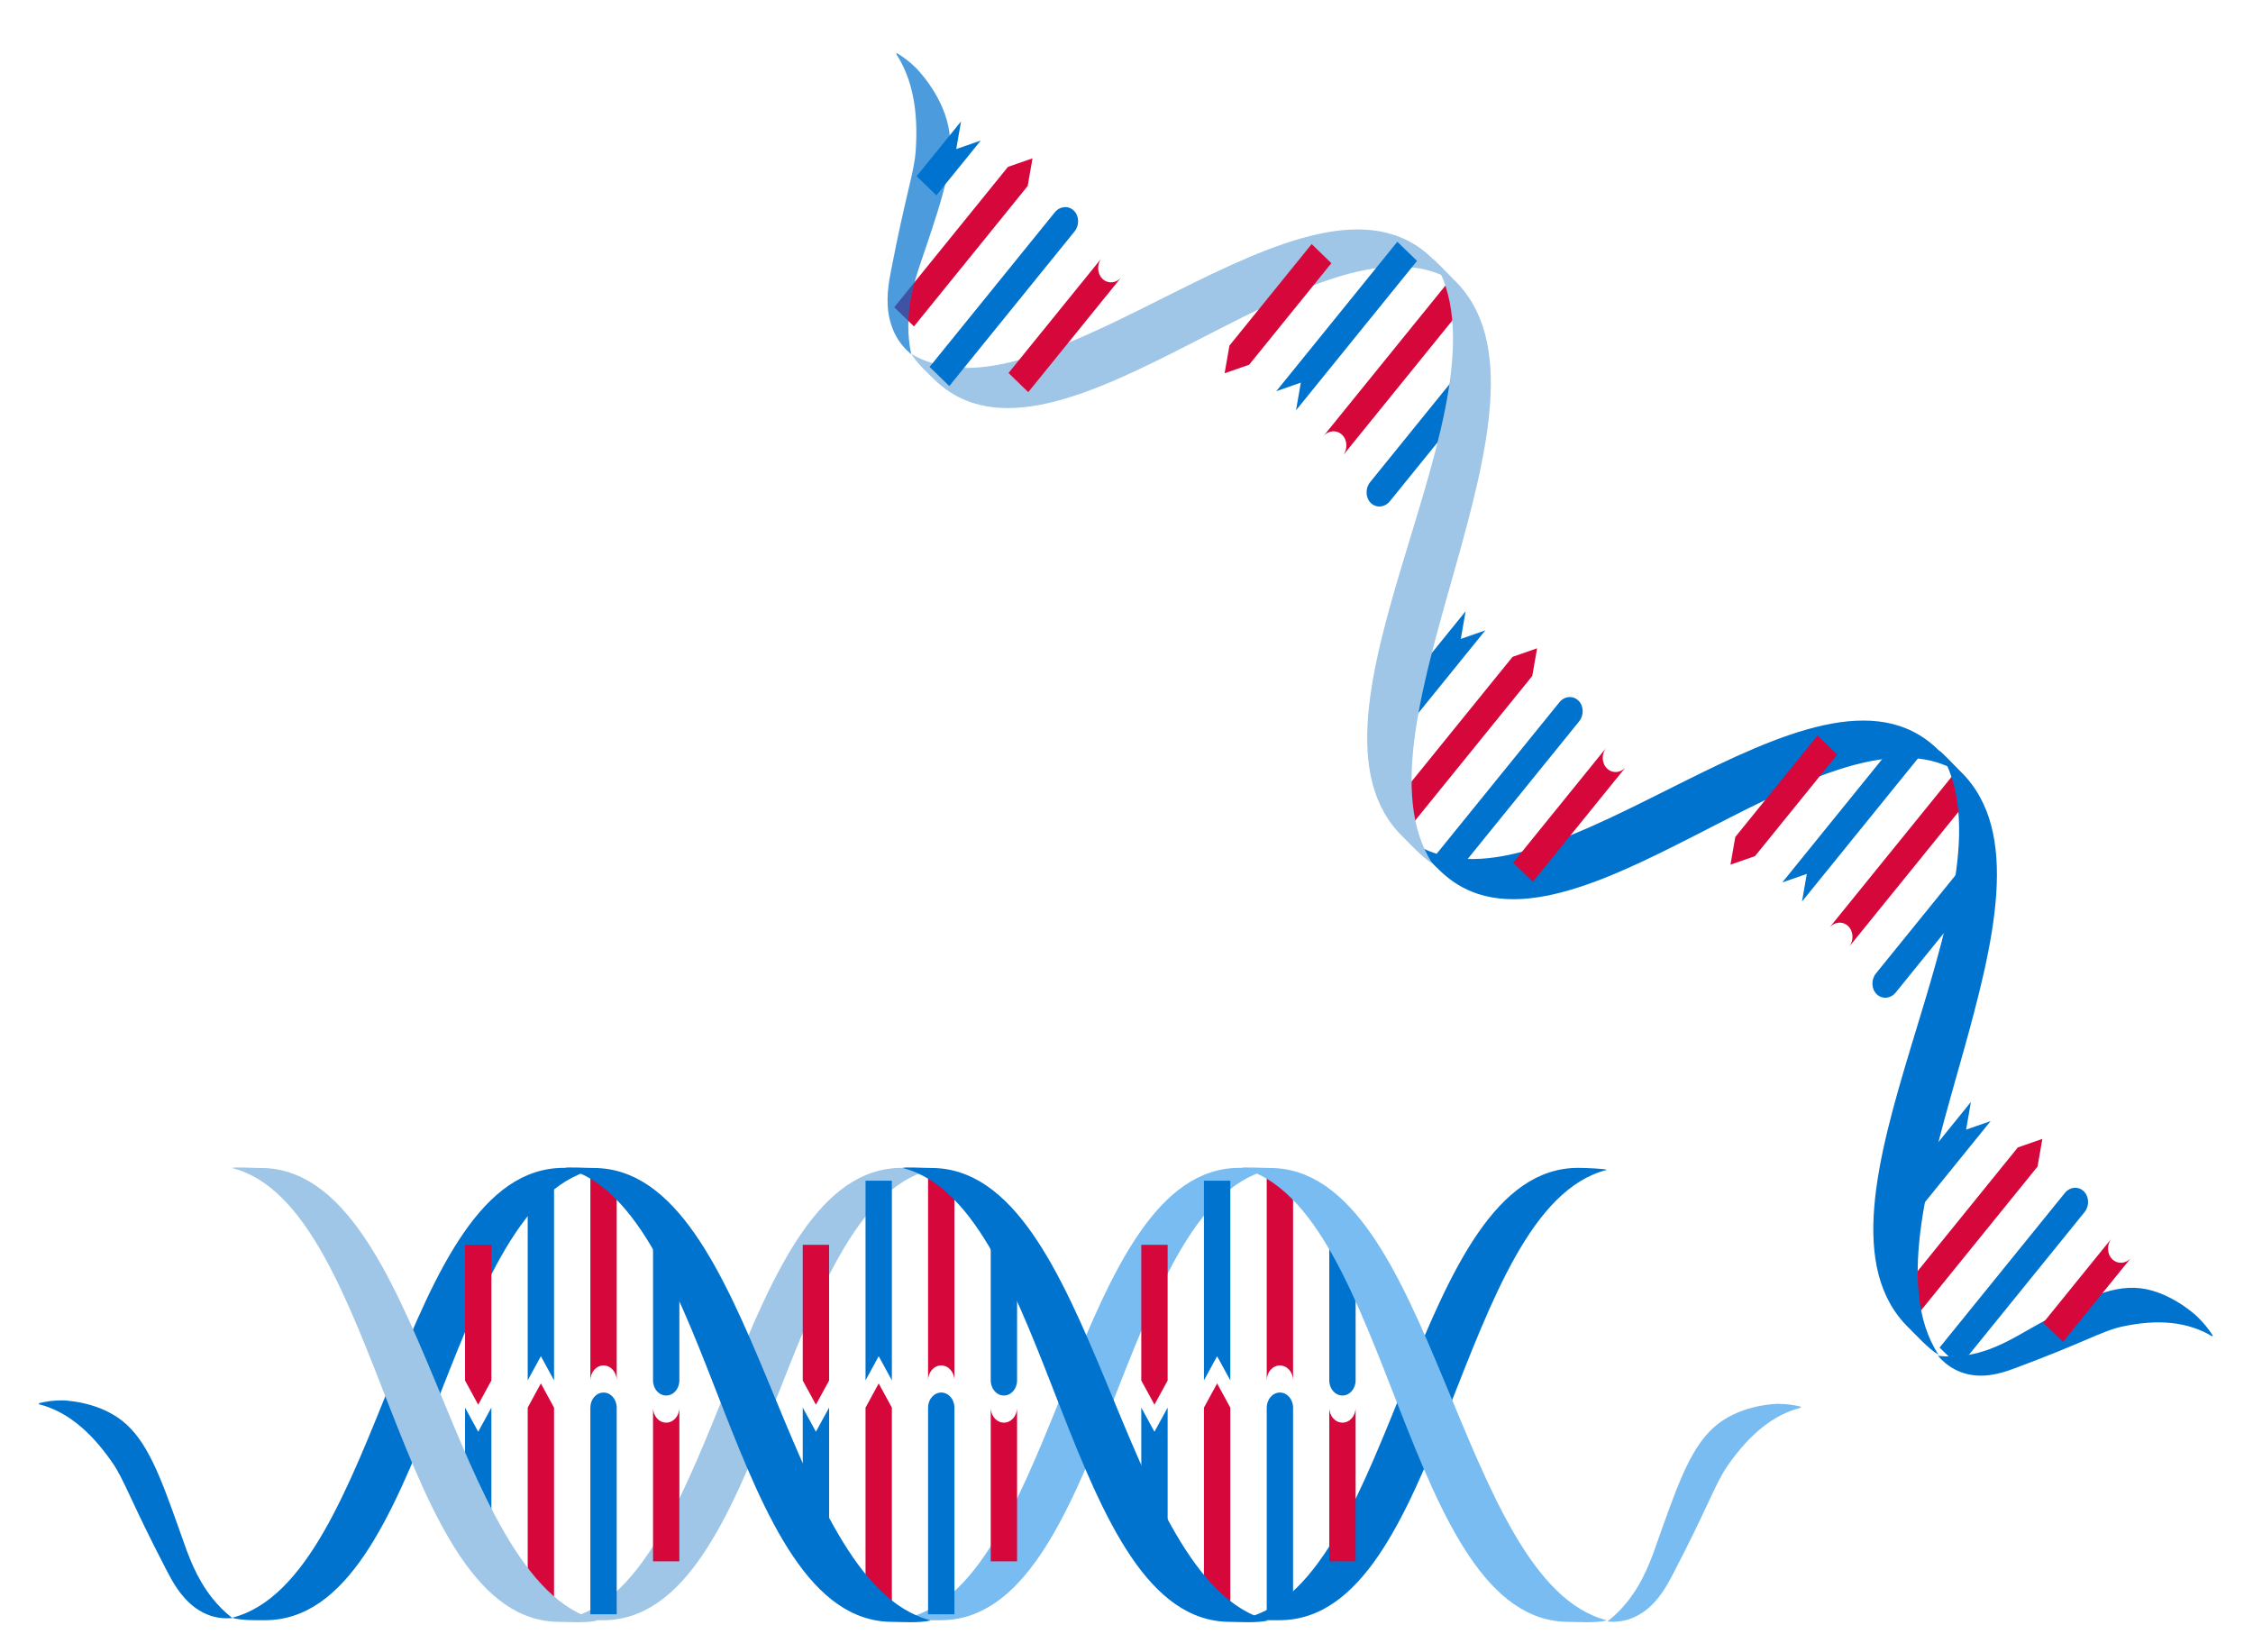 <svg width="150" height="110" viewBox="0 0 150 110" fill="none" xmlns="http://www.w3.org/2000/svg">
<path d="M146.299 87.664C146.688 88.042 147.033 88.46 147.324 88.908L147.28 88.962C145.676 88.004 143.722 87.791 141.304 88.311C140.608 88.461 140.002 88.719 138.904 89.186C137.886 89.62 136.492 90.213 134.258 91.047C133.541 91.315 132.459 91.719 131.279 91.537C130.519 91.421 129.848 91.084 129.285 90.537C129.216 90.471 129.148 90.4 129.083 90.327L129.021 90.258L129.117 90.269C129.668 90.33 130.244 90.319 130.828 90.237C132.452 90.006 133.736 89.273 134.868 88.626C135.034 88.532 135.189 88.443 135.348 88.355C138.294 86.709 140.423 85.519 142.5 85.763C144.571 86.006 146.282 87.647 146.299 87.663L146.299 87.664Z" fill="#0073CF"/>
<path d="M131.398 52.802L123.097 63.048C123.433 62.633 123.411 62.012 123.049 61.66C122.687 61.309 122.121 61.359 121.784 61.774L130.086 51.528L131.398 52.802Z" fill="#D6083B"/>
<path d="M124.948 66.189C124.586 65.838 124.564 65.216 124.9 64.801L130.617 57.745L131.929 59.019L126.213 66.075C125.877 66.49 125.31 66.541 124.948 66.189Z" fill="#0073CF"/>
<path d="M97.703 20.089L89.401 30.336C89.738 29.921 89.716 29.299 89.354 28.948C88.992 28.596 88.425 28.647 88.089 29.062L96.391 18.815L97.703 20.089Z" fill="#D6083B"/>
<path d="M91.268 33.486C90.906 33.134 90.885 32.512 91.221 32.097L96.937 25.041L98.25 26.315L92.533 33.371C92.197 33.786 91.631 33.837 91.268 33.486Z" fill="#0073CF"/>
<path d="M93.891 55.029L92.579 53.755L100.703 43.728L102.336 43.159L102.015 45.002L93.891 55.029Z" fill="#D6083B"/>
<path d="M127.532 87.691L126.22 86.417L134.343 76.389L135.976 75.82L135.656 77.663L127.532 87.691Z" fill="#D6083B"/>
<path d="M60.85 21.73L59.537 20.456L67.109 11.109L68.742 10.541L68.421 12.383L60.85 21.73Z" fill="#D6083B"/>
<path d="M98.891 41.966L97.258 42.534L97.578 40.692L91.862 47.748L93.175 49.022L98.891 41.966Z" fill="#0073CF"/>
<path d="M132.531 74.636L130.898 75.204L131.219 73.362L125.502 80.417L126.815 81.692L132.531 74.636Z" fill="#0073CF"/>
<path d="M65.297 9.356L63.664 9.924L63.984 8.082L61.029 11.73L62.342 13.004L65.297 9.356Z" fill="#0073CF"/>
<path d="M94.33 56.25C94.734 56.905 95.48 57.584 95.875 57.968C104.051 65.906 121.38 46.012 130.36 51.374C130.296 51.21 129.403 50.267 129.009 49.884C120.833 41.947 103.311 61.607 94.33 56.25Z" fill="#0073CF"/>
<path d="M129.059 90.187C128.417 89.826 127.483 88.79 127.088 88.406C118.912 80.468 135.025 59.082 129.089 49.962C129.245 50.012 130.127 50.97 130.521 51.353C138.696 59.29 123.128 81.067 129.059 90.188L129.059 90.187Z" fill="#0073CF"/>
<path d="M60.666 23.555C61.07 24.21 61.816 24.889 62.211 25.272C70.387 33.21 87.716 13.316 96.696 18.679C96.632 18.515 95.739 17.571 95.345 17.189C87.169 9.252 69.647 28.911 60.666 23.555Z" fill="#9FC6E6"/>
<path d="M95.364 57.482C94.722 57.121 93.788 56.086 93.392 55.702C85.216 47.764 101.33 26.377 95.394 17.258C95.55 17.308 96.432 18.266 96.826 18.649C105.001 26.586 89.433 48.362 95.364 57.483L95.364 57.482Z" fill="#9FC6E6"/>
<path d="M119.973 60.02L120.294 58.177L118.661 58.746L126.719 48.799L128.031 50.074L119.973 60.02Z" fill="#0073CF"/>
<path d="M122.32 50.236L121.008 48.962L115.532 55.721L115.212 57.563L116.845 56.995L122.32 50.236Z" fill="#D6083B"/>
<path d="M105.086 46.64C104.723 46.288 104.157 46.339 103.821 46.754L95.483 57.045L96.796 58.32L105.133 48.028C105.469 47.613 105.448 46.991 105.086 46.64Z" fill="#0073CF"/>
<path d="M138.734 79.309C138.372 78.958 137.806 79.009 137.47 79.424L129.132 89.715L130.444 90.989L138.782 80.698C139.118 80.283 139.096 79.661 138.734 79.309Z" fill="#0073CF"/>
<path d="M71.492 14.021C71.13 13.67 70.563 13.721 70.227 14.135L61.89 24.427L63.202 25.701L71.54 15.409C71.876 14.995 71.854 14.373 71.492 14.021Z" fill="#0073CF"/>
<path d="M102.052 58.708L108.258 51.048C107.922 51.463 107.355 51.514 106.993 51.162C106.631 50.811 106.609 50.189 106.945 49.774L100.74 57.434L102.052 58.708Z" fill="#D6083B"/>
<path d="M137.349 89.333L141.898 83.718C141.562 84.133 140.996 84.184 140.634 83.832C140.271 83.481 140.25 82.859 140.586 82.444L136.037 88.059L137.349 89.333Z" fill="#D6083B"/>
<path d="M68.459 26.107L74.664 18.447C74.328 18.862 73.761 18.913 73.399 18.561C73.037 18.209 73.015 17.588 73.351 17.173L67.146 24.832L68.459 26.107Z" fill="#D6083B"/>
<path d="M86.286 27.316L86.607 25.473L84.973 26.042L93.031 16.095L94.344 17.37L86.286 27.316Z" fill="#0073CF"/>
<path d="M88.64 17.523L87.328 16.249L81.853 23.008L81.532 24.85L83.165 24.282L88.64 17.523Z" fill="#D6083B"/>
<path d="M60.958 4.496C60.569 4.119 60.148 3.794 59.707 3.531L59.664 3.585C60.724 5.214 61.151 7.312 60.968 10.003C60.916 10.777 60.754 11.466 60.461 12.716C60.19 13.873 59.818 15.459 59.328 17.988C59.171 18.798 58.934 20.023 59.24 21.284C59.436 22.096 59.822 22.784 60.386 23.332C60.454 23.398 60.526 23.463 60.6 23.526L60.67 23.584L60.649 23.482C60.527 22.89 60.468 22.264 60.474 21.619C60.488 19.826 61 18.343 61.451 17.035C61.517 16.843 61.579 16.664 61.64 16.481C62.781 13.082 63.605 10.627 63.136 8.398C62.668 6.177 60.976 4.513 60.958 4.496L60.958 4.496Z" fill="#0073CF" fill-opacity="0.7"/>
<path d="M86.09 78.211V91.906C86.09 91.352 85.697 90.903 85.213 90.903C84.729 90.903 84.336 91.352 84.336 91.906V78.211H86.09Z" fill="#D6083B"/>
<path d="M89.377 92.905C88.893 92.905 88.5 92.456 88.5 91.901V82.47H90.254V91.901C90.254 92.456 89.861 92.905 89.377 92.905Z" fill="#0073CF"/>
<path d="M63.543 78.211V91.906C63.543 91.352 63.15 90.903 62.666 90.903C62.182 90.903 61.789 91.352 61.789 91.906V78.211H63.543Z" fill="#D6083B"/>
<path d="M66.838 92.905C66.354 92.905 65.961 92.456 65.961 91.901V82.47H67.715V91.901C67.715 92.456 67.322 92.905 66.838 92.905Z" fill="#0073CF"/>
<path d="M41.059 78.211V91.906C41.059 91.352 40.666 90.903 40.182 90.903C39.697 90.903 39.305 91.352 39.305 91.906V78.211H41.059Z" fill="#D6083B"/>
<path d="M44.354 92.905C43.869 92.905 43.477 92.456 43.477 91.901V82.47H45.231V91.901C45.231 92.456 44.838 92.905 44.354 92.905Z" fill="#0073CF"/>
<path d="M81.911 107.114H80.156V93.711L81.034 92.1L81.911 93.711V107.114Z" fill="#D6083B"/>
<path d="M77.739 93.707L76.861 95.318L75.984 93.707V103.138H77.739V93.707Z" fill="#0073CF"/>
<path d="M59.379 107.114H57.625V93.711L58.502 92.1L59.379 93.711V107.114Z" fill="#D6083B"/>
<path d="M55.2 93.707L54.322 95.318L53.445 93.707V103.138H55.2V93.707Z" fill="#0073CF"/>
<path d="M36.887 107.114H35.133V93.711L36.01 92.1L36.887 93.711V107.114Z" fill="#D6083B"/>
<path d="M32.715 93.707L31.838 95.318L30.961 93.707V103.138H32.715V93.707Z" fill="#0073CF"/>
<path d="M82.984 107.701C83.684 107.897 84.653 107.863 85.181 107.863C96.109 107.863 97.016 80.393 106.986 77.882C106.838 77.806 105.598 77.749 105.071 77.749C94.144 77.749 92.95 105.185 82.984 107.701Z" fill="#0073CF"/>
<path d="M60.438 107.701C61.137 107.897 62.106 107.863 62.634 107.863C73.563 107.863 74.469 80.393 84.439 77.882C84.292 77.806 83.051 77.749 82.524 77.749C71.597 77.749 70.403 105.185 60.438 107.701Z" fill="#78BCF1"/>
<path d="M106.992 107.873C106.292 108.069 104.965 107.973 104.437 107.973C93.509 107.973 92.602 80.268 82.633 77.757C82.78 77.681 84.02 77.757 84.547 77.757C95.475 77.757 97.026 105.358 106.992 107.874L106.992 107.873Z" fill="#78BCF1"/>
<path d="M15.445 107.701C16.145 107.897 17.114 107.863 17.642 107.863C28.57 107.863 29.477 80.393 39.447 77.882C39.299 77.806 38.059 77.749 37.532 77.749C26.605 77.749 25.411 105.185 15.445 107.701Z" fill="#0073CF"/>
<path d="M37.953 107.701C38.652 107.897 39.622 107.863 40.15 107.863C51.078 107.863 51.985 80.393 61.954 77.882C61.807 77.806 60.567 77.749 60.04 77.749C49.113 77.749 47.919 105.185 37.953 107.701Z" fill="#9FC6E6"/>
<path d="M61.968 107.872C61.269 108.069 59.942 107.973 59.414 107.973C48.485 107.973 47.578 80.267 37.609 77.757C37.756 77.681 38.997 77.757 39.524 77.757C50.451 77.757 52.002 105.357 61.969 107.873L61.968 107.872Z" fill="#0073CF"/>
<path d="M84.453 107.872C83.753 108.069 82.426 107.973 81.898 107.973C70.97 107.973 70.062 80.268 60.094 77.757C60.241 77.681 61.481 77.757 62.008 77.757C72.936 77.757 74.487 105.356 84.453 107.872H84.453Z" fill="#0073CF"/>
<path d="M39.804 107.873C39.105 108.069 37.778 107.973 37.25 107.973C26.321 107.973 25.415 80.268 15.445 77.757C15.592 77.681 16.833 77.757 17.36 77.757C28.287 77.757 29.838 105.357 39.805 107.873H39.804Z" fill="#9FC6E6"/>
<path d="M81.911 91.898L81.034 90.287L80.156 91.898V78.604H81.911V91.898Z" fill="#0073CF"/>
<path d="M77.739 82.872H75.984V91.905L76.861 93.516L77.739 91.905V82.872Z" fill="#D6083B"/>
<path d="M85.213 92.707C84.729 92.707 84.336 93.156 84.336 93.711V107.467H86.09V93.711C86.09 93.156 85.697 92.707 85.213 92.707Z" fill="#0073CF"/>
<path d="M90.254 103.945V93.707C90.254 94.262 89.861 94.711 89.377 94.711C88.893 94.711 88.5 94.262 88.5 93.707V103.945H90.254Z" fill="#D6083B"/>
<path d="M59.379 91.898L58.502 90.287L57.625 91.898V78.604H59.379V91.898Z" fill="#0073CF"/>
<path d="M55.2 82.872H53.445V91.905L54.322 93.516L55.2 91.905V82.872Z" fill="#D6083B"/>
<path d="M62.666 92.707C62.182 92.707 61.789 93.156 61.789 93.711V107.467H63.543V93.711C63.543 93.156 63.15 92.707 62.666 92.707Z" fill="#0073CF"/>
<path d="M67.715 103.945V93.707C67.715 94.262 67.322 94.711 66.838 94.711C66.354 94.711 65.961 94.262 65.961 93.707V103.945H67.715Z" fill="#D6083B"/>
<path d="M36.887 91.898L36.01 90.287L35.133 91.898V78.604H36.887V91.898Z" fill="#0073CF"/>
<path d="M32.715 82.872H30.961V91.905L31.838 93.516L32.715 91.905V82.872Z" fill="#D6083B"/>
<path d="M40.182 92.707C39.697 92.707 39.305 93.156 39.305 93.711V107.467H41.059V93.711C41.059 93.156 40.666 92.707 40.182 92.707Z" fill="#0073CF"/>
<path d="M45.231 103.945V93.707C45.231 94.262 44.838 94.711 44.354 94.711C43.869 94.711 43.477 94.262 43.477 93.707V103.945H45.231Z" fill="#D6083B"/>
<path d="M118.37 93.46C118.89 93.46 119.401 93.522 119.891 93.646V93.718C118.11 94.167 116.519 95.427 115.024 97.572C114.595 98.19 114.298 98.823 113.759 99.97C113.261 101.034 112.578 102.49 111.412 104.737C111.038 105.458 110.473 106.546 109.48 107.268C108.841 107.733 108.135 107.968 107.382 107.968C107.29 107.968 107.196 107.964 107.103 107.957L107.016 107.95L107.094 107.888C107.543 107.534 107.967 107.108 108.354 106.622C109.43 105.27 109.946 103.789 110.401 102.482C110.468 102.292 110.53 102.112 110.595 101.931C111.802 98.56 112.673 96.124 114.375 94.797C116.072 93.475 118.347 93.459 118.37 93.459L118.37 93.46Z" fill="#78BCF1"/>
<path d="M4.114 93.229C3.594 93.229 3.083 93.291 2.594 93.415V93.487C4.374 93.936 5.966 95.196 7.46 97.341C7.89 97.959 8.186 98.592 8.725 99.739C9.223 100.803 9.906 102.259 11.073 104.507C11.447 105.227 12.011 106.315 13.005 107.037C13.643 107.502 14.349 107.737 15.103 107.737C15.194 107.737 15.288 107.733 15.381 107.726L15.469 107.719L15.391 107.657C14.941 107.303 14.517 106.877 14.13 106.391C13.055 105.039 12.539 103.558 12.083 102.252C12.017 102.061 11.954 101.881 11.889 101.7C10.683 98.329 9.811 95.893 8.109 94.566C6.413 93.244 4.138 93.228 4.115 93.228L4.114 93.229Z" fill="#0073CF"/>
</svg>

